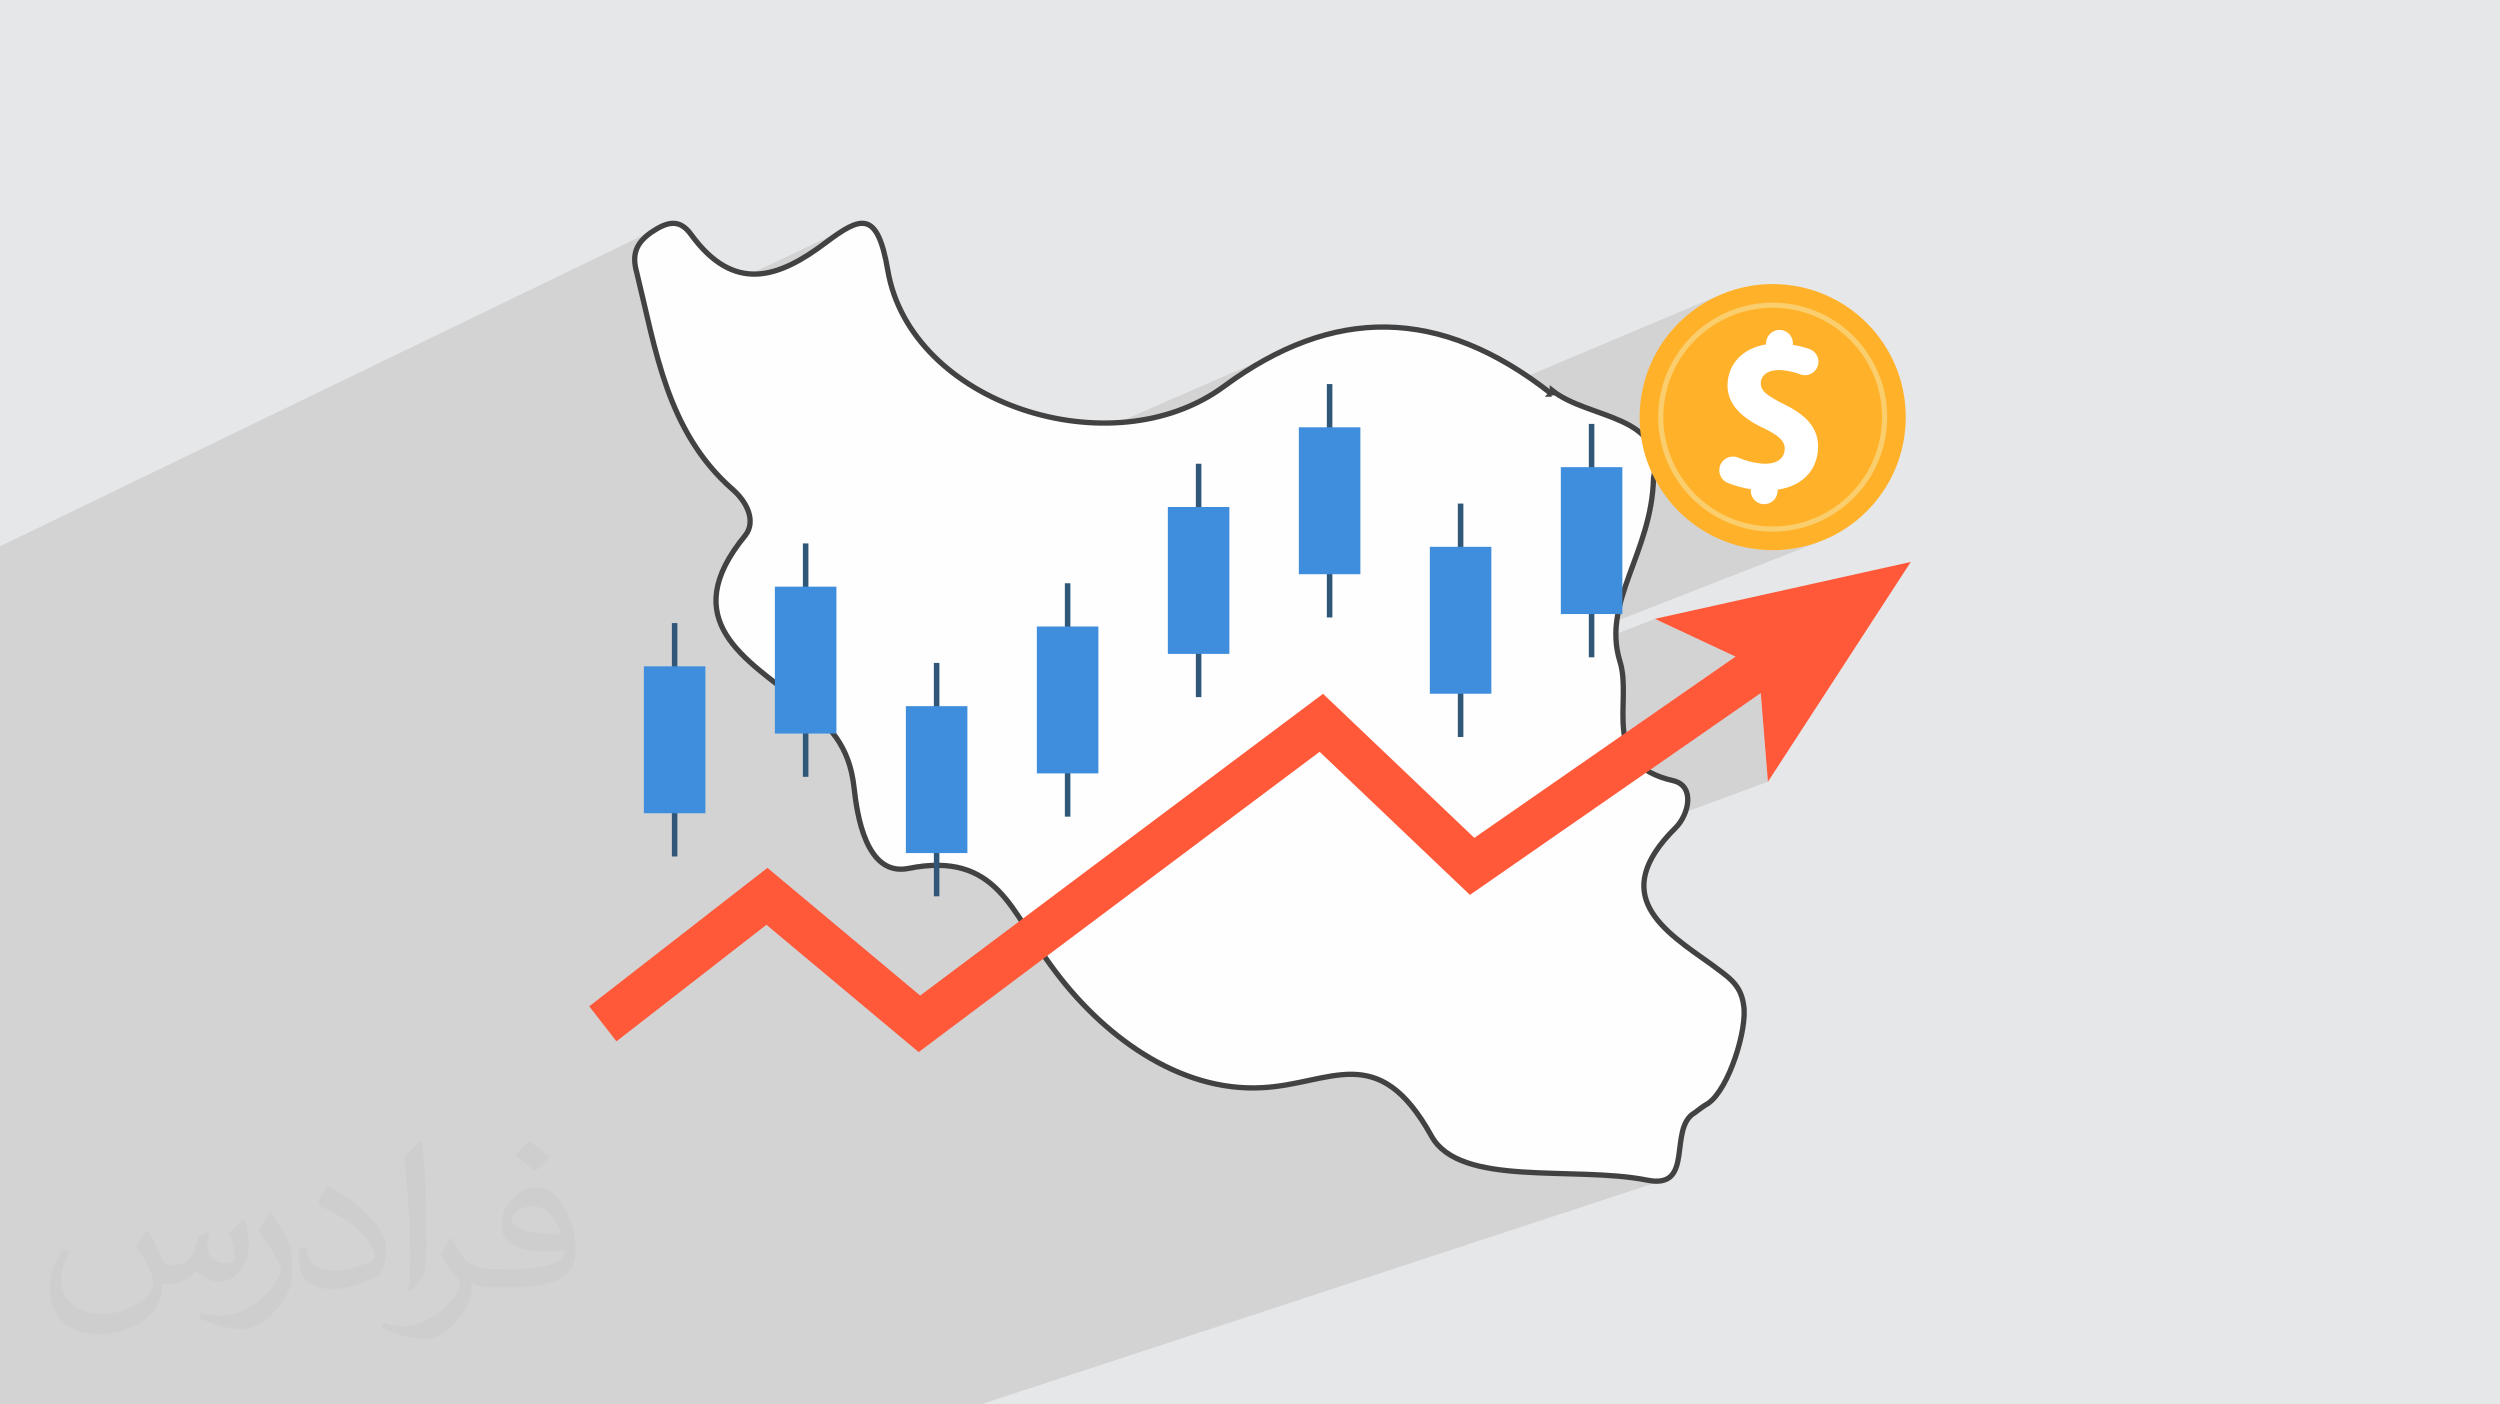 <?xml version="1.0" encoding="UTF-8"?>
<!DOCTYPE svg PUBLIC "-//W3C//DTD SVG 1.1//EN" "http://www.w3.org/Graphics/SVG/1.1/DTD/svg11.dtd">
<!-- Creator: CorelDRAW 2020 (64-Bit) -->
<svg xmlns="http://www.w3.org/2000/svg" xml:space="preserve" width="94.192mm" height="52.917mm" version="1.1" style="shape-rendering:geometricPrecision; text-rendering:geometricPrecision; image-rendering:optimizeQuality; fill-rule:evenodd; clip-rule:evenodd"
viewBox="0 0 9404.92 5283.66"
 xmlns:xlink="http://www.w3.org/1999/xlink"
 xmlns:xodm="http://www.corel.com/coreldraw/odm/2003">
 <defs>
  <style type="text/css">
   <![CDATA[
    .str0 {stroke:#434242;stroke-width:19.97;stroke-miterlimit:22.926}
    .fil0 {fill:#E6E7E8}
    .fil3 {fill:#FEFEFE}
    .fil4 {fill:#305777;fill-rule:nonzero}
    .fil5 {fill:#3E8EDD;fill-rule:nonzero}
    .fil7 {fill:#FACE6C;fill-rule:nonzero}
    .fil9 {fill:#FF593A;fill-rule:nonzero}
    .fil6 {fill:#FFB12A;fill-rule:nonzero}
    .fil8 {fill:white;fill-rule:nonzero}
    .fil2 {fill:#373435;fill-opacity:0.031}
    .fil1 {fill:#2B2A29;fill-opacity:0.102}
   ]]>
  </style>
 </defs>
 <g id="Layer_x0020_1">
  <polygon class="fil0" points="-0,0 9404.92,0 9404.92,5283.66 -0,5283.66 "/>
  <polygon class="fil1" points="-0,4963.91 -0,4889.53 -0,4815.32 -0,4798.43 -0,4787.4 -0,4759.81 -0,4752.13 -0,4748.39 -0,4741.15 -0,4712.53 -0,4698.02 -0,4663.99 -0,4656.27 -0,4653.92 -0,4651.88 -0,4640.47 -0,4635.15 -0,4615.5 -0,4613.92 -0,4594.96 -0,4579.48 -0,4578.31 -0,4547.92 -0,4535.01 -0,4511.51 -0,4509.58 -0,4504.05 -0,4451.77 -0,4436.7 -0,4432.84 -0,4422.24 -0,4416.9 -0,4402.89 -0,4358.04 -0,4345.76 -0,4344.84 -0,4329.13 -0,4325.38 -0,4268.53 -0,4258.32 -0,4254.75 -0,4250.52 -0,4246.6 -0,4243.84 -0,4242.56 -0,4192.42 -0,4178.72 -0,4168.54 -0,4164.36 -0,4160.8 -0,4154.62 -0,4153.26 -0,4150.2 -0,4148.65 -0,4146.08 -0,4133.97 -0,4115.92 -0,4105.51 -0,4081.68 -0,4081.12 -0,4072.63 -0,4067.89 -0,4065.52 -0,4065.31 -0,4065.04 -0,4061.04 -0,4060.86 -0,4046.41 -0,4041.34 -0,4021.17 -0,4016.01 -0,3980.82 -0,3973.98 -0,3959.21 -0,3944.44 -0,3924.39 -0,3923.63 -0,3921.52 -0,3915.1 -0,3914.24 -0,3900.04 -0,3898.09 -0,3884.27 -0,3876.59 -0,3853.4 -0,3836.17 -0,3775.05 -0,3768.95 -0,3691.31 -0,3674.65 -0,3666.95 -0,3598.68 -0,3591.05 -0,3551.53 -0,3472.44 -0,3470.87 -0,3455.42 -0,3443.81 -0,3422.69 -0,3366.65 -0,3252.71 -0,3072.82 -0,2398.95 -0,2379.55 -0,2364.9 -0,2171.7 -0,2058.86 -0,2055.23 2482.5,854.48 2471.86,860.28 2460.88,866.93 2449.58,874.35 2439.04,882.16 2429.56,890.06 2421.1,898.07 2413.66,906.2 2407.21,914.49 2401.71,922.94 2397.16,931.61 2393.53,940.51 2390.8,949.66 2388.93,959.1 2387.93,968.84 2387.76,978.93 2388.38,989.36 2389.8,1000.19 2391.98,1011.41 2394.89,1023.08 2401.57,1050.59 2408.12,1078.17 2414.58,1105.78 2420.98,1133.4 2427.38,1161.04 2433.81,1188.65 2439.2,1211.51 3193.08,855.04 3173.88,865.8 3153.35,878.99 3131.38,894.33 3107.94,911.53 3090.97,924.19 3074.09,936.32 3057.28,947.88 3040.57,958.84 3023.93,969.16 3007.39,978.82 2990.91,987.76 2974.52,995.97 2447.18,1244.7 2453.74,1271.21 2460.73,1298.56 2467.98,1325.81 2475.52,1352.93 2483.39,1379.89 2491.65,1406.69 2500.31,1433.31 2509.45,1459.71 2519.1,1485.9 2529.28,1511.84 2540.06,1537.51 2551.49,1562.91 2563.58,1588.01 2576.4,1612.79 2589.98,1637.23 2604.36,1661.31 2619.59,1685.03 2635.72,1708.34 2652.78,1731.25 2670.83,1753.72 2689.88,1775.74 2710.01,1797.3 2731.24,1818.37 2753.61,1838.93 2764.7,1848.99 2774.97,1859.45 2784.36,1870.26 2792.84,1881.34 2800.34,1892.64 2806.82,1904.1 2812.22,1915.65 2816.49,1927.24 2819.58,1938.8 2821.45,1950.28 2822.03,1961.61 2821.28,1972.72 2819.14,1983.58 2815.57,1994.1 2810.52,2004.24 2803.92,2013.91 2780.65,2043.54 2760.4,2072.16 2743.06,2099.83 2728.51,2126.55 2716.64,2152.38 2707.35,2177.35 2706.07,2181.88 3020.34,2044.29 3020.34,2106.23 4871.77,1299.26 4833.57,1316.02 4795.37,1334.56 4757.15,1354.89 4718.91,1377.01 4680.64,1400.89 4642.35,1426.55 4604.02,1453.97 4563.49,1481.47 4521.2,1505.77 4477.3,1526.92 3020.34,2159.5 3020.34,2292.39 4991.51,1444.83 5012.36,1444.83 5012.36,1607.51 5117.68,1607.51 5117.68,1679.57 6477.04,1106.73 6454.95,1116.55 6433.39,1127.4 6412.43,1139.26 6392.08,1152.08 6372.39,1165.84 6353.38,1180.53 6335.1,1196.12 6317.58,1212.55 6300.83,1229.83 6284.93,1247.9 6269.87,1266.76 6267.01,1270.72 6503.99,1171.37 6523.44,1163.82 6543.31,1157.2 6563.56,1151.54 6584.15,1146.86 6605.07,1143.19 6626.28,1140.55 6647.75,1138.98 6669.44,1138.47 6691.35,1139.08 6713.42,1140.8 6735.36,1143.65 6756.92,1147.57 6778.04,1152.53 6798.73,1158.5 6818.93,1165.45 6838.65,1173.33 6857.84,1182.15 6876.48,1191.86 6894.56,1202.42 6912.05,1213.81 6928.91,1226 6945.14,1238.97 6960.69,1252.67 6975.56,1267.08 6989.71,1282.18 7003.12,1297.92 7015.77,1314.28 7027.63,1331.23 7038.67,1348.75 7048.88,1366.79 7058.23,1385.33 7066.69,1404.34 7074.25,1423.8 7080.87,1443.66 7086.52,1463.91 7091.2,1484.51 7094.87,1505.42 7097.5,1526.63 7099.09,1548.1 7099.59,1569.79 7098.99,1591.7 7097.26,1613.77 7094.41,1635.72 7090.5,1657.28 7085.54,1678.41 7079.58,1699.1 7072.63,1719.31 7064.74,1739.02 7055.93,1758.21 7046.23,1776.86 7035.67,1794.94 7024.28,1812.43 7012.08,1829.29 6999.12,1845.52 6985.41,1861.07 6971.01,1875.94 6955.91,1890.09 6940.17,1903.5 6923.81,1916.15 6906.85,1928 6889.34,1939.04 6871.3,1949.26 6852.76,1958.6 6833.74,1967.06 6588.77,2063.31 6591.5,2063.81 6617.05,2067.12 6642.74,2069.14 6668.22,2069.85 6693.48,2069.27 6718.45,2067.44 6743.11,2064.38 6767.44,2060.13 6791.39,2054.71 6814.92,2048.15 6838.02,2040.47 6860.63,2031.7 5997.94,2368.8 5997.94,2416.7 6225.48,2328.11 6528.81,2470.15 5983.2,2848.8 6623.9,2607.23 6650.85,2941.01 5519.31,3356.6 5529.8,3366.58 4167.77,3866.28 4181.53,3878.01 4205.29,3897.23 4229.47,3915.75 4254.05,3933.55 4279.02,3950.6 4304.37,3966.84 4330.07,3982.27 4356.13,3996.83 4382.51,4010.5 4409.19,4023.24 4436.18,4035.02 4463.46,4045.81 4491,4055.58 4518.79,4064.29 4546.82,4071.9 4575.07,4078.38 4603.53,4083.71 4632.18,4087.84 4661,4090.76 4689.99,4092.4 4719.12,4092.76 4748.38,4091.8 4772.34,4090.13 4795.85,4087.68 4818.92,4084.58 4841.58,4080.94 4863.84,4076.89 4885.72,4072.56 4907.24,4068.08 4928.42,4063.57 4949.29,4059.15 4969.85,4054.95 4990.13,4051.11 5010.13,4047.73 5029.91,4044.96 5049.46,4042.91 5068.8,4041.71 5087.96,4041.49 5106.95,4042.37 5125.79,4044.48 5144.5,4047.94 5163.11,4052.87 5181.63,4059.42 5200.07,4067.7 5218.47,4077.84 5236.83,4089.95 5255.17,4104.18 5273.54,4120.63 5291.92,4139.45 5310.34,4160.75 5328.83,4184.67 5347.4,4211.32 5366.08,4240.84 5384.88,4273.34 5395.85,4290.79 5408.62,4306.69 5423.11,4321.11 5439.22,4334.13 5456.86,4345.83 5475.95,4356.28 5496.4,4365.56 5518.13,4373.75 5541.05,4380.92 5565.06,4387.14 5590.11,4392.5 5616.07,4397.06 5642.87,4400.92 5670.43,4404.13 5698.65,4406.78 5727.46,4408.95 5756.75,4410.7 5786.46,4412.12 5816.48,4413.29 5846.75,4414.27 5877.15,4415.15 5907.61,4415.99 5938.04,4416.88 5968.36,4417.9 5998.48,4419.11 6028.31,4420.6 6057.76,4422.44 6086.76,4424.71 6115.19,4427.48 6143,4430.83 6170.08,4434.84 6196.35,4439.57 6227.15,4443.49 6251.96,4441.77 3688.48,5283.66 3630.76,5283.66 2428.59,5283.66 1378.89,5283.66 304.38,5283.66 272.47,5283.66 -0,5283.66 -0,5244.11 -0,5220.68 -0,5118.52 -0,5104.7 -0,5056.26 "/>
  <path class="fil2" d="M557.14 4629.28c17.95,27.21 29.6,53.36 40.96,82.43 8.45,16.91 12.93,48.09 52.57,48.09 11.61,0 28.28,-3.42 43.06,-11.61 16.63,-8.73 29.32,-21.94 35.94,-42l15.85 -53.36 38.57 -19.02 2.64 2.64c-5.27,20.09 -6.59,39.36 -6.59,54.43 0,44.63 38.57,61.56 69.22,61.56 17.95,0 34.09,-8.73 34.09,-25.11 0,-21.13 -8.98,-57.06 -20.62,-89.29 17.95,-17.95 35.94,-35.94 56.53,-50.47l3.17 1.6c8.98,38.04 14,75.56 14,100.66 0,24.57 -10.83,51.79 -19.81,69.49 -18.49,34.87 -51.25,62.62 -90.87,62.62 -30.1,0 -63.65,-15.07 -86.66,-43.06l-1.32 0c-21.66,26.96 -55.22,51.25 -108.86,51.25l-16.63 0c-2.64,35.41 -10.29,60.49 -21.94,82.95 -31.95,62.34 -126.81,106.47 -216.1,106.47 -124.17,0 -186.51,-71.59 -186.51,-166.96 0,-58.91 19.27,-113.6 48.88,-152.42l24.29 10.04c-18.49,35.41 -30.91,68.68 -30.91,101.45 0,89.29 72.66,131.83 156.4,131.83 77.68,0 173.83,-49.41 191.28,-106.72 -6.59,-62.62 -30.1,-91.93 -66.04,-148.99 10.83,-19.02 24.83,-38.04 42.28,-58.38l3.17 0 0 0 0 0 -0.02 -0.09zm1432.14 -336.04c26.15,16.39 51.79,35.66 76.87,57.85 -14,19.81 -31.45,37.79 -53.11,53.64 -25.11,-20.34 -50.19,-37.79 -75.84,-56.27 17.42,-19.55 34.62,-38.29 52.04,-55.22l0 0 0 0 0 0 0 0 0 0 0.03 0zm13.47 244.11c-42.28,0 -76.87,27.75 -76.87,48.34 0,44.13 84.53,57.85 185.72,57.31 -12.68,-51.79 -57.06,-105.68 -108.86,-105.68l0.01 0.03zm-94.86 236.19c54.96,0 103.04,-1.6 139.74,-10.83 40.96,-10.29 75.56,-30.91 75.56,-45.17 0,-3.7 0,-8.19 -1.32,-11.89 -22.98,2.11 -49.41,2.11 -72.38,2.11 -74.49,0 -131.55,-16.91 -154.02,-58.66 -5.55,-11.61 -9.51,-24.57 -9.51,-39.36 0,-40.43 17.42,-79.79 48.09,-107 25.61,-22.45 53.89,-36.44 82.67,-36.44 52.04,0 93.51,41.75 122.57,107.54 15.85,35.94 26.68,77.4 26.68,129.72 0,34.87 -9.51,64.19 -31.17,85.85 -40.43,39.11 -114.92,53.89 -229.04,53.89l-51.79 0 0 0 -13.47 0c-28.28,0 -48.62,-5.02 -64.72,-17.42l-2.64 0c0.79,6.59 1.32,12.93 1.32,19.02 0,25.61 -8.45,58.38 -25.61,84.53 -50.72,75.3 -105.68,108.04 -153.24,108.04 -48.09,0 -107,-18.49 -160.11,-42.54l9.51 -18.49c17.17,7.13 40.96,11.89 73.7,11.89 85.85,0 198.66,-82.43 212.66,-163 -3.17,-6.59 -8.98,-15.32 -17.17,-24.57 -25.11,-29.85 -40.96,-54.68 -55.75,-80.83 12.68,-25.11 24.29,-45.17 35.13,-63.4l4.49 -0.53c36.72,74.77 69.99,117.55 144.23,117.55l11.61 0 0 0 53.89 0 0 0 0 0 0 0 0 0 0 0 0.09 0.01zm-371.98 79c6.34,-34.34 6.87,-72.91 6.87,-108.86l0 -53.36c0,-99.6 -12.68,-244.36 -22.98,-338.68 17.95,-19.27 43.06,-42 62.87,-57.31l5.81 1.6c13.47,118.62 16.63,256 16.63,383.06 0,33.3 -1.32,65.79 -4.49,89.55 -1.85,30.1 -19.27,52.83 -56.53,87.7l-8.19 -3.7zm-382.8 -157.19c1.85,46.77 24.83,83.49 105.15,83.49 49.93,0 92.19,-12.93 138.96,-35.13 8.45,-3.7 12.93,-8.73 12.93,-12.93 0,-29.32 -22.45,-68.15 -60.23,-103.55 -36.72,-33.3 -85.34,-62.62 -130.76,-82.18 -15.6,-6.59 -20.62,-13.47 -20.62,-20.09 0,-13.47 17.95,-41.75 32.77,-62.09l5.02 -0.53c52.04,27.21 110.17,67.64 153.24,112.53 39.11,41.47 63.4,83.49 63.4,129.19 0,33.81 -10.29,65.51 -26.96,95.11 -57.06,28.79 -117.83,50.72 -178.06,50.72 -73.17,0 -123.1,-34.34 -123.1,-114.92 0,-8.73 0,-22.19 3.17,-39.64l25.11 0 0 0 0 0 0 0 0 0 0 0 -0.02 0zm-132.37 -132.9l45.45 73.45c16.63,27.21 32.23,56.81 32.23,103.55l0 59.7c0,48.34 -30.91,100.13 -80.83,151.38 -39.11,34.62 -73.7,49.41 -105.68,49.41 -47.55,0 -101.98,-14.79 -164.85,-41.75l7.13 -18.49c19.81,5.27 42.79,9.77 71.06,9.77 90.36,-0.53 182.8,-66.57 225.08,-147.15 5.02,-9.26 6.87,-17.95 6.87,-24.04 0,-9.26 -5.02,-19.55 -8.98,-28.79 -22.98,-43.31 -48.62,-82.95 -76.87,-119.68 14.79,-23.25 29.6,-45.7 45.7,-67.9l3.7 0.53 0 0 0 0 0 0 0 0 0 0 -0.02 0.01z"/>
  <g id="_2459103084000">
   <path class="fil3 str0" d="M5837.63 1482.41c-422.13,-332.47 -824.59,-330.28 -1233.61,-28.44 -422.13,310.59 -1178.93,65.62 -1264.23,-437.46 -39.37,-229.65 -102.8,-201.23 -231.85,-104.98 -181.55,137.79 -347.77,190.29 -507.44,-28.44 -43.74,-61.25 -89.67,-50.3 -150.92,-8.75 -59.06,41.56 -72.18,85.3 -54.69,148.73 72.18,293.1 113.74,599.31 358.72,815.84 61.24,52.5 89.67,124.67 50.3,174.99 -264.66,321.52 4.37,465.88 203.41,625.54 111.55,87.5 188.11,164.05 205.61,323.72 10.93,98.42 43.73,334.64 203.41,304.02 336.83,-67.81 389.33,168.43 535.88,363.09 190.29,264.66 483.38,479 796.15,461.51 258.1,-13.12 435.27,-181.55 636.5,181.55 107.18,194.67 535.88,111.54 811.47,166.23 181.55,37.18 76.55,-194.67 179.35,-253.73 15.32,-10.93 30.62,-24.05 50.31,-34.99 78.74,-54.69 148.73,-282.16 133.42,-369.65 -10.93,-80.93 -61.25,-107.18 -118.11,-150.92 -181.54,-129.04 -395.89,-260.29 -137.79,-516.19 50.31,-50.31 74.37,-157.49 -8.75,-177.17 -279.97,-63.43 -150.92,-295.27 -201.23,-450.58 -67.81,-223.09 120.3,-406.82 126.86,-686.79 50.31,-240.6 -242.79,-220.92 -380.58,-330.28l0 8.76 0 0 -4.37 4.37 2.18 0z"/>
   <polygon class="fil4" points="2527.54,3222.04 2548.4,3222.04 2548.4,2344.01 2527.54,2344.01 "/>
   <polygon class="fil5" points="2422.22,3059.36 2653.72,3059.36 2653.72,2506.69 2422.22,2506.69 "/>
   <polygon class="fil4" points="3020.34,2922.32 3041.2,2922.32 3041.2,2044.29 3020.34,2044.29 "/>
   <polygon class="fil5" points="2915.02,2759.64 3146.52,2759.64 3146.52,2206.97 2915.02,2206.97 "/>
   <polygon class="fil4" points="3513.12,3371.91 3533.98,3371.91 3533.98,2493.88 3513.12,2493.88 "/>
   <polygon class="fil5" points="3407.8,3209.23 3639.3,3209.23 3639.3,2656.56 3407.8,2656.56 "/>
   <polygon class="fil4" points="4005.93,3072.19 4026.78,3072.19 4026.78,2194.15 4005.93,2194.15 "/>
   <polygon class="fil5" points="3900.6,2909.51 4132.1,2909.51 4132.1,2356.83 3900.6,2356.83 "/>
   <polygon class="fil4" points="4498.71,2622.59 4519.57,2622.59 4519.57,1744.56 4498.71,1744.56 "/>
   <polygon class="fil5" points="4393.39,2459.92 4624.89,2459.92 4624.89,1907.24 4393.39,1907.24 "/>
   <polygon class="fil4" points="4991.51,2322.86 5012.36,2322.86 5012.36,1444.83 4991.51,1444.83 "/>
   <polygon class="fil5" points="4886.18,2160.19 5117.68,2160.19 5117.68,1607.51 4886.18,1607.51 "/>
   <polygon class="fil4" points="5484.29,2772.45 5505.15,2772.45 5505.15,1894.42 5484.29,1894.42 "/>
   <polygon class="fil5" points="5378.97,2609.78 5610.47,2609.78 5610.47,2057.11 5378.97,2057.11 "/>
   <polygon class="fil4" points="5977.08,2472.73 5997.94,2472.73 5997.94,1594.7 5977.08,1594.7 "/>
   <polygon class="fil5" points="5871.76,2310.05 6103.26,2310.05 6103.26,1757.37 5871.76,1757.37 "/>
   <g>
    <path class="fil6" d="M7166.73 1621c-28.6,274.98 -274.69,474.72 -549.68,446.12 -274.99,-28.6 -474.7,-274.69 -446.1,-549.68 28.59,-274.98 274.68,-474.72 549.68,-446.12 274.98,28.59 474.75,274.69 446.1,549.68z"/>
    <path class="fil7" d="M6746.55 1165.16c-11.57,-2.21 -23.25,-3.94 -35.13,-5.17 -225.69,-23.46 -428.36,141.03 -451.8,366.67 -22.24,213.78 124.23,406.91 331.56,446.62 11.51,2.21 23.2,3.94 35.14,5.17 225.62,23.47 428.29,-141.03 451.74,-366.67 22.29,-213.78 -124.17,-406.92 -331.51,-446.62zm-159.06 827.06c-217.02,-41.57 -370.33,-243.75 -347.06,-467.54 24.59,-236.23 236.77,-408.43 472.99,-383.87 236.16,24.58 408.43,236.74 383.84,472.96 -24.53,236.23 -236.71,408.43 -472.94,383.86 -12.47,-1.29 -24.77,-3.11 -36.82,-5.41z"/>
    <path class="fil8" d="M6838.56 1698.55c7.93,-76.06 -31.01,-130.09 -122.59,-175.61 -67.06,-33.62 -95.28,-51.82 -91.71,-86.01 2.86,-27.51 30.65,-49.41 83.65,-43.89 25.19,2.63 46.88,8.49 64.87,15.26 25.8,9.73 54.64,-3.27 64.69,-28.99l0 0c10.29,-26.25 -2.79,-56.14 -29.32,-65.74 -18.17,-6.61 -39.25,-12.23 -63.54,-16.17l0.06 -0.71c2.91,-27.74 -17.26,-52.56 -44.94,-55.45l0 0c-27.74,-2.89 -52.64,17.26 -55.49,45l-1.03 9.56c-83.04,13.68 -136.1,67.03 -143.55,138.66 -8.12,78.59 45.43,133.61 131.86,174.78 62.09,29.4 85.71,51.54 82.26,84.58 -3.69,35.42 -35.68,55.53 -91.58,49.71 -29.56,-3.08 -58.08,-11.42 -82.79,-21.86 -27.26,-11.49 -58.63,2.14 -68.57,29.99l0 0c-9.34,26.07 3.69,54.7 29.38,65.11 24.77,10.06 55,18.91 86.37,23.79l-0.06 0.5c-2.85,27.74 17.26,52.56 45.06,55.45l0 0c27.75,2.89 52.52,-17.25 55.43,-45l0.97 -9.59c93.65,-13.82 143.25,-72.36 150.58,-143.38z"/>
   </g>
   <polygon class="fil9" points="7188.24,2114.03 6225.48,2328.11 6528.81,2470.15 5546.35,3151.98 4977.24,2610.07 3461.61,3745.23 2887.14,3264.77 2216.7,3785.73 2319.08,3917.47 2883.29,3479.06 3455.9,3957.96 4964.35,2828.18 5529.8,3366.58 6623.9,2607.23 6650.85,2941.01 "/>
  </g>
 </g>
</svg>
